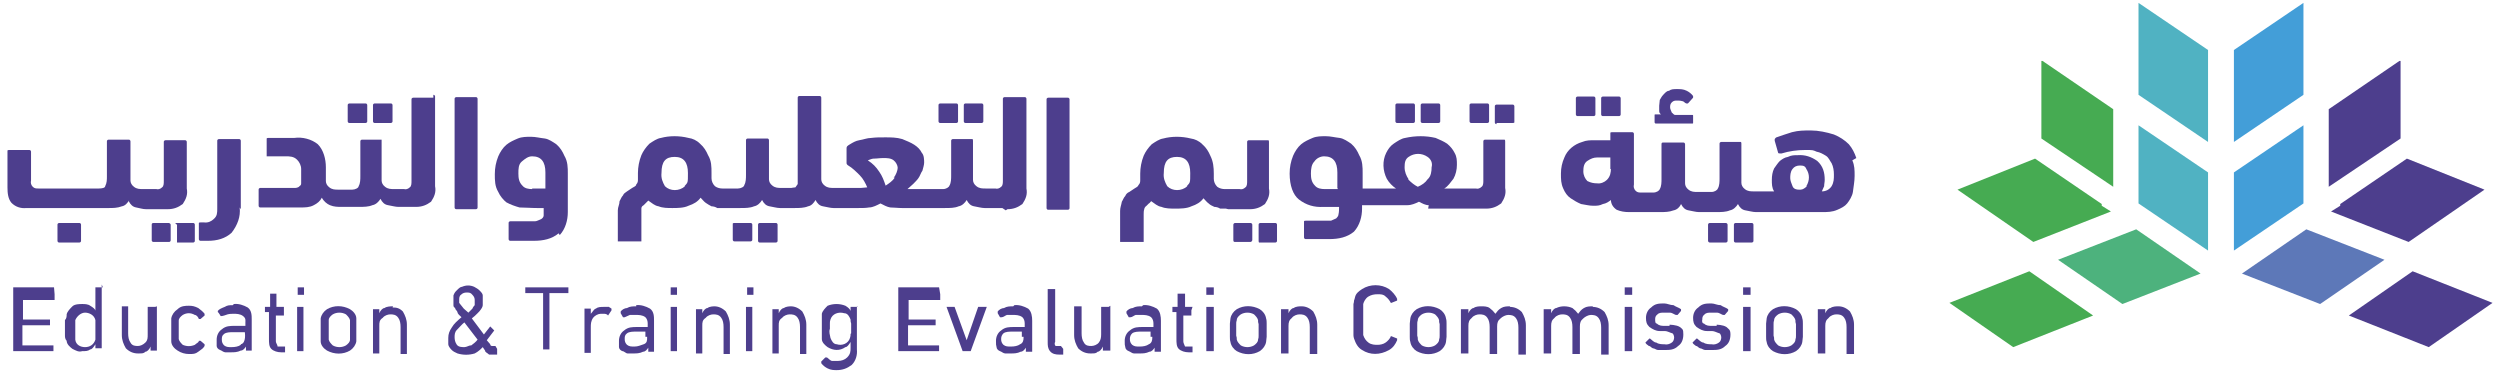 <?xml version="1.0" encoding="UTF-8"?>
<svg id="Layer_1" xmlns="http://www.w3.org/2000/svg" version="1.1" xmlns:xlink="http://www.w3.org/1999/xlink" viewBox="0 0 435 65">
  <!-- Generator: Adobe Illustrator 29.2.1, SVG Export Plug-In . SVG Version: 2.1.0 Build 116)  -->
  <defs>
    <style>
      .st0 {
        fill: #5d78b8;
      }

      .st1 {
        fill: #46ab52;
      }

      .st2 {
        fill: #439ed8;
      }

      .st3 {
        fill: #50b2c2;
      }

      .st4 {
        fill: #4db27d;
      }

      .st5 {
        fill: #4d3e8d;
      }
    </style>
  </defs>
  <path id="Path_6627" class="st5" d="M22.4,35c.3.6.7,1,1.3,1.1.6.1,1.1.3,1.7.3h3.8c1,0,1.8-.3,2.6-.9.6-.9.9-1.7.7-2.7v-8.1s0-.3-.3-.3h-3.4s-.3,0-.3.3h0v6.8c0,.4,0,.9-.3,1.1-.3.3-.7.4-1,.3h-2.3c-.6,0-1.1,0-1.6-.4-.4-.3-.6-.7-.6-1.1v-6.8s0-.3-.3-.3h-3.5s-.3,0-.3.3h0v6.1c0,.6,0,1.1-.3,1.7,0,.3-.6.4-1.1.4H6.7c-.4,0-.7,0-1-.3s-.4-.7-.3-1.1v-5s0-.3-.3-.3H1.6s-.3,0-.3.1h0v6.4c0,1,.1,2,.7,2.7.7.7,1.6,1,2.6.9h14.2c.9,0,1.6,0,2.4-.3.6-.1,1-.6,1.3-1.1"/>
  <path id="Path_6628" class="st5" d="M14.1,41.9v-2.8s0-.3-.3-.3h-3.5s-.3,0-.3.3h0v2.8s0,.3.3.3h3.5s.3,0,.3-.3h0"/>
  <path id="Rectangle_1896" class="st5" d="M26.7,38.8h2.7s.3.1.3.3v2.7s0,.3-.3.3h-2.7s-.3,0-.3-.3v-2.7c0-.1,0-.3.3-.3h0Z"/>
  <path id="Path_6629" class="st5" d="M30.8,39.1v3.1h2.8s.3,0,.3-.3h0v-2.8s0-.3-.3-.3h-2.8s-.3,0-.3.1h0"/>
  <path id="Path_6630" class="st5" d="M41.9,36.4v-11.9s0-.3-.3-.3h-3.5s-.3,0-.3.3h0v11.8c0,.7,0,1.3-.6,1.8-.4.4-1,.7-1.7.6h-.6s-.3,0-.3.1h0v2.8s0,.3.3.3h1.3c1.6,0,3-.4,4.1-1.4,1-1.3,1.6-2.8,1.4-4.4"/>
  <path id="Path_6631" class="st5" d="M60.8,21.4h2.8s.3,0,.3-.3h0v-2.8s0-.3-.3-.3h-2.8s-.3,0-.3.3h0v2.8s0,.3.3.3h0"/>
  <path id="Path_6632" class="st5" d="M65.2,21.4h2.8s.3,0,.3-.3h0v-2.8s0-.3-.3-.3h-2.8s-.3,0-.3.3h0v2.8s0,.3.3.3h0"/>
  <path id="Path_6633" class="st5" d="M75.4,17h-3.5s-.3,0-.3.3h0v14.2c0,.4,0,.9-.3,1.1-.3.3-.7.4-1,.3h-1.7c-.6,0-1.1,0-1.6-.4-.4-.3-.6-.7-.6-1.1v-7.1h-3.4s-.3,0-.3.3h0v6c0,.6,0,1.3-.3,1.8,0,.3-.6.6-1.1.6h-2.4c-.6,0-1.1,0-1.6-.4-.4-.3-.6-.7-.6-1.1v-2.4c0-1.4-.4-3-1.4-4-1.1-.9-2.7-1.3-4.1-1.1h-4.5s-.3,0-.3.1h0v3.1h3.3c.7,0,1.4,0,2,.6.4.4.7,1,.7,1.6v2.4c0,.3,0,.4-.3.6,0,.1-.4.3-.7.3h-6.1s-.3,0-.3.3h0v2.8s0,.3.3.3h7c.7,0,1.6,0,2.3-.4.6-.3,1.1-.7,1.4-1.3.3.6.9,1.1,1.4,1.3.7.3,1.4.3,2,.3h3c.9,0,1.7,0,2.4-.3.6-.1,1.1-.6,1.4-1.1.3.6.7,1,1.3,1.1.6.1,1.3.3,1.8.3h3.1c1,0,1.8-.3,2.6-.9.6-.9.9-1.7.7-2.7v-15.6s0-.3-.3-.3h0"/>
  <path id="Path_6634" class="st5" d="M79.4,36.4h3.4s.3,0,.3-.3h0v-18.9s0-.3-.3-.3h-3.4s-.3,0-.3.3h0v18.9s0,.3.3.3h0"/>
  <path id="Path_6635" class="st5" d="M97.4,40.9c1-1.1,1.4-2.6,1.4-4v-6.7c0-1,0-2.1-.6-3.1-.3-.7-.7-1.4-1.4-2-.6-.4-1.3-.9-2-1-.9-.1-1.6-.3-2.4-.3s-1.6,0-2.3.3-1.4.6-2,1.1-1.1,1.3-1.4,2c-.4,1-.6,2-.6,3.1s0,2.1.6,3.1c.3.7.9,1.4,1.4,1.8.7.4,1.6.7,2.3.9,1,0,2,.1,3.1.1h1.1v1.3c0,.3-.3.6-.6.7-.3.1-.6.3-.9.3h-4.3s-.3,0-.3.3h0v2.8s0,.3.3.3h4.1c1.6,0,3.1-.3,4.3-1.3M92.6,32.9c-.6,0-1.3-.1-1.7-.6-.6-.6-.7-1.3-.7-2.1s0-1.6.6-2.1,1.1-.9,1.8-.9c1.6,0,2.3,1,2.3,2.8v2.8h-2.3Z"/>
  <path id="Path_6636" class="st5" d="M135.3,41.9v-2.8s0-.3-.3-.3h-2.8s-.3,0-.3.3h0v2.8s0,.3.3.3h2.8s.3,0,.3-.3h0"/>
  <path id="Path_6637" class="st5" d="M130.9,41.9v-2.8s0-.3-.3-.3h-2.8s-.3,0-.3.1h0v2.8s0,.3.3.3h2.8s.3,0,.3-.3h0"/>
  <path id="Path_6638" class="st5" d="M168,21.4h2.8s.3,0,.3-.3h0v-2.8s0-.3-.3-.3h-2.8s-.3,0-.3.3h0v2.8s0,.3.3.3h0"/>
  <path id="Path_6639" class="st5" d="M163.6,21.4h2.8s.3,0,.3-.3h0v-2.8s0-.3-.3-.3h-2.8s-.3,0-.3.3h0v2.8s0,.3.3.3h0"/>
  <path id="Path_6640" class="st5" d="M175.3,36.4c1,0,1.8-.3,2.6-.9.6-.9.9-1.7.7-2.7v-15.6s0-.3-.3-.3h-3.5s-.3,0-.3.3h0v14.2c0,.4,0,.9-.3,1.1-.3.3-.7.4-1,.3h-1.7c-.6,0-1.1,0-1.6-.4-.4-.3-.6-.7-.6-1.1v-6.8s0-.3-.1-.3h-3.4s-.3,0-.3.3h0v6c0,.6,0,1.3-.3,1.8-.1.3-.6.6-1.1.6h-6.2c.3-.3.7-.6,1-.9s.7-.7.9-1c.3-.4.4-.9.7-1.3.1-.4.3-1,.3-1.4s0-1.3-.4-1.7c-.3-.6-.7-1-1.3-1.4s-1.4-.7-2.1-1c-1-.3-2-.3-3-.3s-1.6,0-2.4.1c-.7,0-1.4.3-2.1.4-.6.1-1.1.4-1.6.7s-.6.4-.6.7v2.6c0,.1.1.3.3.4.7.4,1.4,1.1,2,1.7.6.6,1,1.4,1.3,2.1-.3,0-.7.1-1.1.1h-4.7c-.6,0-1.1,0-1.6-.4-.4-.3-.6-.7-.6-1.1v-14.2s0-.3-.3-.3h-3.5s-.3,0-.3.3h0v15c0,.1-.3.4-.4.6-.3,0-.6.1-.7.1h-1.7c-.6,0-1.1,0-1.6-.4-.4-.3-.6-.7-.6-1.1v-6.8s0-.3-.3-.3h-3.4s-.3,0-.3.3h0v6c0,.6,0,1.3-.3,1.8,0,.3-.6.6-1.1.6h-2.7c-.4,0-.9-.1-1.3-.4-.4-.4-.6-.9-.6-1.4v-.9c0-1.1,0-2.1-.6-3.1-.3-.7-.7-1.4-1.4-2-.6-.6-1.3-.9-2-1-1.6-.4-3.3-.4-4.8,0-.7.1-1.4.6-2,1-.6.6-1.1,1.3-1.4,2-.4,1-.6,2.1-.6,3.1v1.1c0,.3,0,.6-.3.9,0,.3-.4.4-.7.6s-.6.4-.9.6-.6.4-.7.7c-.3.3-.4.7-.6,1,0,.6-.3,1-.3,1.6v5.4h4.1v-5.7c0-.1,0-.4.4-.6,0,0,.3-.3.4-.4,0,0,.3-.3.4-.4.6.4,1.1.9,1.8,1,.7.3,1.6.3,2.4.3s2,0,2.8-.4c.9-.3,1.6-.7,2.1-1.4.3.3.6.7.9.9s.6.4,1,.6c.3,0,.7.1,1,.3h4c.9,0,1.7,0,2.4-.3.6-.1,1.1-.6,1.4-1.1.3.6.7,1,1.3,1.1.6.1,1.3.3,1.8.3h2.6c.7,0,1.6,0,2.3-.3.6-.1,1-.6,1.3-1.1.3.6.7,1,1.3,1.1.6.1,1.3.3,1.8.3h4.4c.6,0,1.3,0,1.8-.1.7,0,1.4-.4,2-.7.6.3,1.1.6,1.7.7.7,0,1.3.1,2,.1h7.5c.9,0,1.7,0,2.4-.3.6-.1,1.1-.6,1.4-1.1.3.6.7,1,1.3,1.1.6.1,1.3.3,1.8.3h3.1s.6.4.6.4ZM119.2,32.4c-1,.9-2.6.9-3.5,0-.4-.7-.7-1.4-.6-2.3,0-2,.7-2.8,2.3-2.8s2.3,1,2.3,2.8,0,1.6-.6,2.3M155.7,30.9c-.4.6-1,1-1.6,1.4-.3-.9-.6-1.7-1.1-2.4-.6-.9-1.1-1.4-2-2,.3-.1.7-.3,1-.3.6,0,1.1-.1,1.7-.1s1.3,0,1.8.4c.4.3.7.9.7,1.3s-.3,1.3-.7,1.7"/>
  <path id="Path_6641" class="st5" d="M185.8,17h-3.4s-.3,0-.3.3h0v18.9s0,.3.3.3h3.4s.3,0,.3-.3h0v-18.9s0-.3-.3-.3h0"/>
  <path id="Rectangle_1897" class="st5" d="M214.9,38.8h2.7c.1,0,.3.1.3.3v2.7s-.1.3-.3.3h-2.7c-.1,0-.3,0-.3-.3v-2.7c0-.1.1-.3.3-.3h0Z"/>
  <path id="Path_6642" class="st5" d="M213.7,36.4h3.8c1,0,1.8-.3,2.6-.9.6-.9.9-1.7.7-2.7v-8.1s0-.3-.1-.3h-3.4s-.3,0-.3.3h0v6.8c0,.4,0,.9-.3,1.1-.3.3-.7.4-1,.3h-2.6c-.4,0-.9-.1-1.3-.4-.4-.4-.6-.9-.6-1.4v-.9c0-1.1-.1-2.1-.6-3.1-.3-.7-.7-1.4-1.4-2-.6-.6-1.3-.9-2-1-1.6-.4-3.3-.4-4.8,0-.7.1-1.4.6-2,1-.6.6-1.1,1.3-1.4,2-.4,1-.6,2.1-.6,3.1v1.1c0,.3,0,.6-.3.9-.1.3-.4.4-.7.6s-.6.4-.9.6c-.3.1-.6.4-.7.7-.3.3-.4.7-.6,1-.1.6-.3,1-.3,1.6v5.4h4.1v-4.8c0-.3,0-.6.1-.9,0-.1.1-.4.4-.6,0,0,.3-.3.4-.4.1,0,.3-.3.4-.4.6.4,1.1.9,1.8,1,.7.3,1.6.3,2.4.3s2,0,2.8-.4c.9-.3,1.6-.7,2.1-1.4.3.3.6.7.9.9.3.3.6.4,1,.6.3,0,.7.1,1,.3h1M206.6,32.4c-1,.9-2.6.9-3.5,0-.4-.7-.7-1.4-.6-2.3,0-2,.7-2.8,2.3-2.8s2.3,1,2.3,2.8,0,1.6-.6,2.3"/>
  <path id="Path_6643" class="st5" d="M222.1,38.8h-2.8s-.3,0-.3.3h0v2.8s0,.3.1.3h2.8s.3,0,.3-.3h0v-2.8s0-.3-.3-.3h0"/>
  <path id="Path_6644" class="st5" d="M247.5,21.4h2.8s.3,0,.3-.3h0v-2.8s0-.3-.3-.3h-2.8s-.3,0-.3.3h0v2.8s0,.3.3.3h0"/>
  <path id="Path_6645" class="st5" d="M248.5,36.3h10.1c1,0,1.8-.3,2.6-.9.6-.9.9-1.7.7-2.7v-8.1s0-.3-.1-.3h-3.4s-.3,0-.3.3h0v6.8c0,.4,0,.9-.3,1.1-.3.3-.7.4-1,.3h-5.5c.7-.4,1.1-1.1,1.6-1.7.4-.7.6-1.6.6-2.4s0-1.4-.4-2.1c-.3-.6-.7-1.1-1.3-1.6-.6-.4-1.3-.7-2-1-1.7-.4-3.5-.4-5.3,0-.7.1-1.4.6-2,1-.6.4-1,1-1.3,1.6-.7,1.4-.6,3.1.1,4.5.4.7,1,1.3,1.6,1.7h-5.8v-2.7c0-1,0-2.1-.6-3.1-.3-.7-.7-1.4-1.4-2-.6-.4-1.3-.9-2-1-.9-.1-1.6-.3-2.4-.3s-1.6,0-2.3.3-1.4.6-2,1.1-1.1,1.3-1.4,2c-.4,1-.6,2-.6,3.1,0,2.1.6,3.7,1.6,4.5,1.3,1,2.7,1.4,4.3,1.3h2.7c0,.4,0,.9-.1,1.3,0,.3-.3.6-.4.7-.3.1-.6.3-.9.4h-4.4s-.3,0-.3.1h0v2.8s0,.3.3.3h4.1c1.6,0,3.1-.3,4.3-1.3,1-1.1,1.4-2.6,1.4-4v-.6h7.9c.7,0,1.4-.3,2-.6.6.3,1.1.6,1.7.6M232.8,32.9h-2.3c-.6,0-1.3-.1-1.7-.6-.6-.6-.7-1.3-.7-2.1s.1-1.6.6-2.1c.4-.6,1.1-.9,1.7-.9,1.6,0,2.3,1,2.3,2.8v2.8h.1ZM245.1,31.2c-.4-.6-.7-1.3-.7-2.1s.1-1.4.7-1.8c1-.7,2.3-.7,3.3,0,.6.4.9,1.1.7,1.8,0,.7-.1,1.6-.7,2.1-.4.6-1,1-1.7,1.3-.6-.3-1.1-.7-1.7-1.3"/>
  <path id="Path_6646" class="st5" d="M243.1,21.4h2.8s.3,0,.3-.3h0v-2.8s0-.3-.3-.3h-2.8s-.3,0-.3.3h0v2.8s0,.3.3.3h0"/>
  <path id="Path_6647" class="st5" d="M256,21.4h2.8s.3,0,.3-.3h0v-2.8s0-.3-.3-.3h-2.8s-.3,0-.3.3h0v2.8s0,.3.3.3h0"/>
  <path id="Path_6648" class="st5" d="M260.4,21.4h2.8s.3,0,.3-.1h0v-2.8s0-.3-.3-.3h-2.8s-.3,0-.3.3h0v2.8s0,.3.3.3h0"/>
  <path id="Path_6649" class="st5" d="M274.5,20.2h2.8s.3,0,.3-.3h0v-2.8s0-.3-.3-.3h-2.8s-.3,0-.3.3h0v2.8s0,.3.3.3h0"/>
  <path id="Path_6650" class="st5" d="M278.9,20.2h2.8s.3,0,.3-.3h0v-2.8s0-.3-.3-.3h-2.8s-.3,0-.3.3h0v2.8s0,.3.3.3h0"/>
  <path id="Path_6651" class="st5" d="M288,21.5h6.5s.1,0,.1-.1v-1.3s0-.1-.1-.1h-3c-.3,0-.4-.3-.6-.4-.1-.3-.3-.6-.3-.9s0-.6.3-.9.6-.3.9-.3.6,0,.9.1c.3,0,.4.3.7.4h.3l.9-1v-.3h0c-.3-.4-.7-.7-1.1-.9-.6-.3-1.1-.3-1.7-.3s-1,0-1.4.3c-.4,0-.7.4-1,.7s-.4.6-.6.9c0,.3-.1.7-.1,1v.9c0,.3.1.4.3.6h-1s-.1,0-.1.1v1.3s0,.1.1.1"/>
  <rect id="Rectangle_1898" class="st5" x="297.2" y="38.8" width="3.4" height="3.4" rx=".3" ry=".3"/>
  <path id="Path_6652" class="st5" d="M304.8,38.8h-2.8s-.3,0-.3.3h0v2.8s0,.3.3.3h2.8s.3,0,.3-.3h0v-2.8s0-.3-.3-.3h0"/>
  <path id="Path_6653" class="st5" d="M323,27.5c-.3-.9-.7-1.7-1.3-2.4-.7-.7-1.6-1.3-2.6-1.7-1.3-.4-2.7-.7-4-.7s-2.1,0-3.3.3c-1,.3-1.8.6-2.7.9,0,0-.1,0-.3.3v.3l.6,2.1s0,.1.3.1h.3c1.3-.4,2.7-.6,4.1-.6s1.3,0,2,.3c.6.1,1.1.4,1.6.7s.7.9,1,1.3c.3.6.4,1.3.4,2s0,1.3-.4,2c-.4.6-1,.9-1.7.9.1-.3.3-.6.4-.9,0-.4.1-.7.1-1.1,0-1.3-.3-2.4-1.3-3.3-1-.7-2.1-1.1-3.4-1-.6,0-1.1,0-1.7.3-.6.1-1,.4-1.4.7-.4.4-.7.9-1,1.3-.3.6-.4,1.3-.4,2s0,1.4.4,2h-3.5c-.6,0-1.1,0-1.6-.4-.4-.3-.6-.7-.6-1.1v-6.8s0-.3-.1-.3h-3.4s-.3,0-.3.3h0v6c0,.6,0,1.3-.3,1.8-.1.3-.6.6-1.1.6h-2.4c-.6,0-1.1,0-1.6-.4-.4-.3-.6-.7-.6-1.1v-6.8s0-.3-.3-.3h-3.4c-.3,0-.4,0-.4.3v6c0,.6,0,1.3-.3,1.8-.1.3-.6.6-1.1.6h-2.1c-.4,0-.7,0-1-.3s-.4-.7-.3-1.1v-8.8s0-.3-.3-.3h-3.5s-.3,0-.3.1h0v1.3h-2.8c-.7,0-1.4,0-2.1.3-1.4.4-2.6,1.4-3.1,2.7-.4.9-.6,1.8-.6,2.8s0,1.7.4,2.6c.3.7.7,1.3,1.3,1.7.6.4,1.1.7,1.8,1,.7.1,1.4.3,2.1.3s1.1,0,1.7-.3c.6-.1,1-.4,1.4-.7,0,.7.4,1.3,1,1.7.7.3,1.4.4,2.1.4h5.4c.9,0,1.6,0,2.4-.3.6-.1,1.1-.6,1.3-1.1.3.6.7,1,1.3,1.1.6.1,1.3.3,1.8.3h3c.9,0,1.7,0,2.4-.3.6-.1,1.1-.6,1.4-1.1.3.6.7,1,1.3,1.1.6.1,1.3.3,1.8.3h11.5c1,0,1.8,0,2.7-.4.7-.3,1.3-.6,1.7-1.1s.9-1.3,1-2c.1-.9.3-1.8.3-2.8s0-1.8-.4-2.7M280.3,29.3c0,.7-.1,1.4-.7,2-.4.4-1.1.7-1.7.6-.6,0-1.1-.1-1.7-.4-.4-.4-.7-1-.7-1.7s.1-1.4.7-1.8,1.1-.6,1.7-.6h2.3v2h.1ZM314.4,32.4c-.3.3-.7.6-1.1.6h-.3c-.4,0-.9-.1-1.1-.6s-.4-1-.4-1.4,0-1.1.4-1.6c.3-.4.7-.6,1.3-.6s.9.1,1.1.6c.6.9.6,2,0,3"/>
  <path id="Path_6654" class="st5" d="M9.4,50H2.3v11.1h7v-1H3.9v-3.5h4.8v-1h-4.7v-3.4h5.5v-1h0"/>
  <path id="Path_6655" class="st5" d="M17.9,50h-1.3v4.1h0c0-.3-.4-.6-.9-.9-.4-.3-1-.3-1.4-.3s-1.3,0-1.7.4-.9.9-1,1.4c0,.3,0,.7-.3,1v2.6c0,.3,0,.7.3,1,0,.6.6,1.1,1,1.4.6.3,1.1.6,1.7.4.6,0,1,0,1.4-.3.3,0,.6-.4.9-.9h0v.7h1.1v-11.1h0M16.6,58.4v.7c-.3.9-1,1.3-1.8,1.3s-1.6-.4-1.7-1.3v-3.4c.3-.7,1-1.3,1.7-1.3s1.6.4,1.8,1.3v2.7"/>
  <path id="Path_6656" class="st5" d="M27,53.4h-1.3v4.8c0,.6,0,1-.4,1.4s-.9.6-1.3.6-1,0-1.3-.6c-.3-.4-.4-1-.4-1.6v-4.7h-1.1v5c0,.9.3,1.6.7,2.3.6.6,1.3.9,2.1.9s1,0,1.3-.3c.3,0,.7-.4.9-.9h0v.7h1.1v-7.7"/>
  <path id="Path_6657" class="st5" d="M31.1,55.8c0-.4.3-.7.7-1,.7-.4,1.4-.4,2.1,0,.3,0,.6.4.7.7h.3l.7-.6v-.3h0c-.3-.4-.7-.7-1.1-1-.6-.3-1-.4-1.6-.4s-1.4,0-2,.6c-.6.4-1,1-1.1,1.6v4c0,.7.6,1.3,1.1,1.6.6.4,1.3.6,2,.6s1.1,0,1.6-.4c.4-.3.9-.6,1.1-1v-.3h0l-.7-.6h-.3c0,.3-.4.4-.7.7-.7.3-1.4.3-2.1,0-.3-.3-.6-.6-.7-1v-3.4"/>
  <path id="Path_6658" class="st5" d="M40.5,53.1c-.6,0-.9,0-1.4.3-.5.2-1,.4-1.2.7v.2c.1,0,.5.7.5.7h.1c.3,0,.8-.2,1.1-.3.4-.1.7-.1,1.1-.1s1.1,0,1.6.4.4.7.4,1.1v.6h-1.8c-.9,0-1.6,0-2.3.6-.6.4-.9,1.1-.9,1.8v1.1c0,.3.3.6.6.7s.6.4.9.4h1.1c.4,0,1,0,1.6-.3.4,0,.7-.4.9-.7h0v.7h1v-5.4c0-.7,0-1.6-.7-2.1-.7-.4-1.6-.7-2.4-.6M41.9,60c-.4.3-1,.4-1.6.4s-.9,0-1.3-.3c-.3-.3-.4-.6-.4-1s0-.7.4-1,1-.3,1.6-.3h2s.3,1.9-.7,2.1Z"/>
  <path id="Path_6659" class="st5" d="M49.4,53.4h-1.3v-2.3h-1.1v2.3h-.9v.9h.7v4.7c0,.6,0,1.3.4,1.7s1.1.6,1.7.6h.7v-1h-1.3c0-.3-.3-.6-.3-.9v-4.5h1.4v-.9h0"/>
  <path id="Path_6660" class="st5" d="M53,53.4h-1.3v7.7h1.1v-7.7h0"/>
  <path id="Path_6661" class="st5" d="M53.1,50h-1.3v1.3h1.1v-1.3h0"/>
  <path id="Path_6662" class="st5" d="M62,55.4c0-.7-.6-1.3-1.1-1.6-1.3-.7-2.8-.7-4,0-.6.4-1,1-1.1,1.6v4c0,.7.6,1.3,1.1,1.6,1.3.7,2.8.7,4,0,.6-.4,1-1,1.1-1.6v-4M60.9,58.4v.7c0,.4-.3.7-.7,1-.7.4-1.6.4-2.3,0-.3-.3-.6-.6-.7-1v-3.4c0-.4.3-.7.7-1,.7-.4,1.6-.4,2.3,0,.3.3.6.6.7,1v2.7"/>
  <path id="Path_6663" class="st5" d="M68.4,53.3c-.4,0-1.1,0-1.5.3-.3,0-.7.4-.9.9h0v-.7h-1.1v7.7h1.1v-4.8c0-.6,0-1,.6-1.4.3-.4.9-.6,1.3-.6s1,0,1.4.6c.3.4.4,1,.4,1.6v4.7h1.1v-5.1c0-.9-.3-1.6-.7-2.3-.6-.6-1.1-.7-1.8-.7h0Z"/>
  <path id="Path_6664" class="st5" d="M86.2,60.2h-.6s-.3,0-.3-.3l-.6-.7,1.3-1.7h0l-.7-.7h0l-1.1,1.4-2.1-2.8c.4-.3.7-.6,1-.9.3-.3.4-.4.6-.7,0,0,.3-.4.3-.7v-1.7c0-.3-.3-.6-.6-.9-.3-.3-.6-.4-.9-.6-.7-.3-1.4-.3-2.1,0-.3,0-.6.3-.9.6s-.4.4-.6.9v1.6c0,.3,0,.4.3.6,0,.3.3.4.4.7,0,.3.4.6.7.9-.7.6-1.3,1.1-1.7,1.8-.4.6-.6,1.1-.6,1.8v1.1c0,.3.3.7.6,1,.3.3.6.4,1,.6,1,.3,2,.3,3,0,.6-.3,1-.7,1.4-1.1l.4.6c0,.3.4.4.7.7h1.4v-1h0M79.9,52.6v-.4c0-.3,0-.7.3-.9.3-.3.6-.4,1-.4s.7,0,1,.4c.3.3.4.6.4.9v.9s-.3.3-.4.6c0,0-.4.4-.7.7l-.8-.7-.8-1ZM81.9,60.1c-.3,0-.7.3-1.1.3s-1,0-1.3-.4c-.3-.4-.4-.9-.4-1.3s0-.9.4-1.3c.4-.4.9-1,1.3-1.3l2.3,3c-.3.4-.7.7-1.1,1"/>
  <path id="Path_6665" class="st5" d="M99.5,50h-8.1v1h3.1v9.8h1.1v-9.8h3.3v-1h0"/>
  <path id="Path_6666" class="st5" d="M105.9,53.4h-.9c-.4,0-1,0-1.3.3-.3,0-.6.6-.9.9h0v-.9h-1.1v7.7h1.1v-4.4c0-.6,0-1.1.4-1.7.3-.4.9-.7,1.3-.7h.7s.4,0,.6.3h0l.6-.9v-.3h0s-.4-.3-.7-.4"/>
  <path id="Path_6667" class="st5" d="M110.7,53.3c-.6,0-1.1,0-1.6.3-.4,0-.9.3-1.1.6v.3l.4.7h.3l.9-.4h1.1c.4,0,1.1,0,1.6.4.3.3.4.7.4,1.1v.6h-1.8c-.9,0-1.6,0-2.3.6-.6.4-.9,1.1-.9,1.8v1.1c0,.3.3.6.6.7.3,0,.6.4.9.4h1.1c.4,0,1,0,1.6-.3.4,0,.7-.4.9-.7h0v.7h1v-5.4c0-.7,0-1.6-.7-2.1-.7-.4-1.6-.7-2.4-.6M112.6,58.8c0,.4,0,.9-.6,1.1s-1,.4-1.6.4-.9,0-1.3-.3c-.3-.3-.4-.6-.4-1s0-.7.4-1,1-.3,1.6-.3h1.6v.9h.3Z"/>
  <path id="Path_6668" class="st5" d="M118,53.4h-1.3v7.7h1.1v-7.7h0"/>
  <path id="Path_6669" class="st5" d="M118,50h-1.3v1.3h1.1v-1.3h0"/>
  <path id="Path_6670" class="st5" d="M124.5,53.3c-.4,0-1,0-1.4.3-.3,0-.7.4-.9.9h0v-.7h-1.1v7.7h1.1v-4.8c0-.6,0-1,.6-1.4.3-.4.9-.6,1.3-.6s1,0,1.4.6c.3.4.4,1,.4,1.6v4.7h1.1v-5.1c0-.9-.3-1.6-.7-2.3-.6-.6-1.3-.9-2-.9"/>
  <path id="Path_6671" class="st5" d="M131.1,53.4h-1.3v7.7h1.1v-7.7h0"/>
  <path id="Path_6672" class="st5" d="M131.3,50h-1.3v1.3h1.1v-1.3h0"/>
  <path id="Path_6673" class="st5" d="M137.8,53.3c-.4,0-1,0-1.4.3-.3,0-.7.4-.9.9h0v-.7h-1.1v7.7h1.1v-4.8c0-.6,0-1,.6-1.4.3-.4.9-.6,1.3-.6s1,0,1.4.6c.3.4.4,1,.4,1.6v4.7h1.1v-5.1c0-.9-.3-1.6-.7-2.3-.6-.6-1.3-.9-2-.9"/>
  <path id="Path_6674" class="st5" d="M149.3,53.4h-1.3v.7h0c-.1-.3-.4-.6-.9-.9-1-.4-2.1-.4-3.1,0-.4.4-.9.9-1,1.4v4.4c0,.6.6,1.1,1,1.4,1,.6,2.1.7,3.1,0,.3,0,.6-.4.9-.9h0v1c0,.6,0,1.1-.6,1.7-.4.4-1,.6-1.6.6h-1c-.3,0-.6-.4-.9-.6h-.3l-.7.7v.3h0c.3.4.7.7,1.1.9.6.3,1.1.3,1.6.3,1,0,1.8-.3,2.6-.9.7-.7,1-1.7.9-2.7v-7.5h0M148,58.1c0,.3,0,.4-.1.7-.3,1-1.4,1.4-2.3,1.1-.6,0-.9-.6-1.1-1.1-.1-.6-.3-1-.1-1.6v-.9c0-.3,0-.4.1-.7.3-1,1.4-1.4,2.4-1.1.6,0,.9.6,1.1,1.1,0,.3,0,.4.1.7v1.7"/>
  <path id="Path_6675" class="st5" d="M163.4,50h-7.1v11.1h7.1v-1h-5.4v-3.5h4.8v-1h-4.7v-3.4h5.5v-1h0"/>
  <path id="Path_6676" class="st5" d="M171.5,53.4h-1.3l-2,5.8h0l-2.1-5.8h-1.4s-.1,0,0,0l2.8,7.7h1.4l2.8-7.7h0"/>
  <path id="Path_6677" class="st5" d="M176.3,53.3c-.6,0-1.1,0-1.6.3-.4,0-.9.3-1.1.6v.3l.4.7h.3c.3,0,.6-.3.9-.4h1.1c.4,0,1.1,0,1.6.4.3.3.4.7.4,1.1v.6h-1.8c-.9,0-1.6,0-2.3.6-.6.4-.9,1.1-.9,1.8s0,.7.1,1.1c0,.3.3.6.6.7s.6.4.9.4h1.1c.4,0,1,0,1.6-.3.4,0,.7-.4.9-.7h0v.7h1.1v-5.4c0-.7-.1-1.6-.7-2.1-.7-.4-1.6-.7-2.4-.6M178.1,58.8c0,.4-.1.9-.6,1.1-.4.3-1,.4-1.6.4s-.9,0-1.3-.3c-.3-.3-.4-.6-.4-1s.1-.7.4-1c.4-.3,1-.3,1.6-.3h1.6v.9h.3,0Z"/>
  <path id="Path_6678" class="st5" d="M184.6,60.2h-.9c-.1,0-.3-.4-.1-.7v-9.2h-1.3v9.2c0,.6,0,1.1.4,1.6s1,.6,1.6.6h.7v-1h0"/>
  <path id="Path_6679" class="st5" d="M192.9,53.4h-1.3v4.8c0,.6-.1,1-.4,1.4s-.9.6-1.3.6-1,0-1.3-.6c-.3-.4-.4-1-.4-1.6v-4.7h-1.3v5c0,.9.3,1.6.7,2.3.6.6,1.3.9,2.1.9s1,0,1.3-.3c.3,0,.7-.4.9-.9h0v.7h1.3v-7.8h0"/>
  <path id="Path_6680" class="st5" d="M198.7,53.3c-.6,0-1.1,0-1.6.3-.4,0-.9.3-1.1.6v.3l.4.7h.3c.3,0,.6-.3.9-.4h1.1c.4,0,1.1,0,1.6.4.3.3.4.7.4,1.1v.6h-1.8c-.9,0-1.6,0-2.3.6-.6.4-.9,1.1-.9,1.8s0,.7.1,1.1c0,.3.3.6.6.7s.6.4.9.4h1.1c.4,0,1,0,1.6-.3.4,0,.7-.4.9-.7h0v.7h1.1v-5.4c0-.7-.1-1.6-.7-2.1-.7-.4-1.6-.7-2.4-.6M200.5,58.8c0,.4-.1.9-.6,1.1-.4.3-1,.4-1.6.4s-.9,0-1.3-.3c-.3-.3-.4-.6-.4-1s.1-.7.4-1c.4-.3,1-.3,1.6-.3h1.6v.9h.3,0Z"/>
  <path id="Path_6681" class="st5" d="M207.5,53.4h-1.3v-2.3h-1.3v2.3h-.9v.9h.7v4.7c0,.6,0,1.3.4,1.7s1.1.6,1.7.6h.7v-1h-1.3c-.1-.3-.3-.6-.3-.9v-4.5h1.4v-.9h0"/>
  <path id="Path_6682" class="st5" d="M211.2,50h-1.3v1.3h1.3v-1.3h0"/>
  <path id="Path_6683" class="st5" d="M211.2,53.4h-1.3v7.7h1.3v-7.7h0"/>
  <path id="Path_6684" class="st5" d="M220.3,55.4c-.1-.7-.6-1.3-1.1-1.6-1.3-.7-2.8-.7-4,0-.6.4-1,1-1.1,1.6,0,.3-.1.6-.1.9v2.3c0,.3,0,.6.1.9.1.7.6,1.3,1.1,1.6,1.3.7,2.8.7,4,0,.6-.4,1-1,1.1-1.6,0-.3.1-.6.1-.9v-2.3c0-.3,0-.6-.1-.9M219,58.4c0,.3,0,.4-.1.7,0,.4-.3.7-.7,1-.7.4-1.6.4-2.3,0-.3-.3-.6-.6-.7-1,0-.3,0-.4-.1-.7v-2c0-.3,0-.4.1-.7,0-.4.3-.7.7-1,.7-.4,1.6-.4,2.3,0,.3.3.6.6.7,1,0,.3,0,.4.1.7v2"/>
  <path id="Path_6685" class="st5" d="M226.5,53.3c-.4,0-1,0-1.4.3-.3,0-.7.4-.9.9h0v-.7h-1.3v7.7h1.3v-4.8c0-.6.1-1,.6-1.4.3-.4.9-.6,1.3-.6s1,0,1.4.6c.3.4.4,1,.4,1.6v4.7h1.3v-5.1c0-.9-.3-1.6-.7-2.3-.6-.6-1.3-.9-2-.9"/>
  <path id="Path_6686" class="st5" d="M237.2,53.9v-1c.1-.4.4-1,.9-1.3s1-.4,1.6-.4,1,0,1.4.4c.4.3.7.7.9,1.1h.1l1-.4v-.3c-.3-.7-.9-1.3-1.4-1.7-1.4-.9-3.3-.9-4.7,0s-1.1,1.3-1.4,2c0,0,0,.3-.1.6v5.4s0,.3.1.6c.3.9.7,1.6,1.4,2,1.4.9,3.1.9,4.7,0,.7-.4,1.1-1,1.4-1.7v-.3l-1-.4h-.1c-.1.4-.6.9-.9,1.1-.4.3-1,.4-1.4.4s-1.1,0-1.6-.4c-.4-.3-.7-.7-.9-1.3v-4.7"/>
  <path id="Path_6687" class="st5" d="M251.6,55.4c-.1-.7-.6-1.3-1.1-1.6-1.3-.7-2.8-.7-4,0-.6.4-1,1-1.1,1.6,0,.3-.1.6-.1.9v2.3c0,.3,0,.6.1.9.1.7.6,1.3,1.1,1.6,1.3.7,2.8.7,4,0,.6-.4,1-1,1.1-1.6,0-.3.1-.6.1-.9v-2.3c0-.3,0-.6-.1-.9M250.5,58.4c0,.3,0,.4-.1.7,0,.4-.3.7-.7,1-.7.4-1.6.4-2.3,0-.3-.3-.6-.6-.7-1,0-.3,0-.4-.1-.7v-2c0-.3,0-.4.1-.7,0-.4.3-.7.7-1,.7-.4,1.6-.4,2.3,0,.3.3.6.6.7,1,0,.3,0,.4.1.7v2"/>
  <path id="Path_6688" class="st5" d="M262.8,53.3c-.6,0-1.1,0-1.6.3s-.7.6-1,1h0c-.3-.4-.6-.7-1-1s-1-.3-1.4-.3-1,0-1.4.3c-.3,0-.7.4-.9.9h0v-.7h-1.3v7.7h1.3v-4.8c0-.6.1-1,.6-1.4.3-.4.9-.6,1.3-.6s1,0,1.4.6c.3.4.4,1,.4,1.6v4.7h1.3v-4.8c0-.6.1-1,.6-1.4.3-.3.9-.6,1.3-.6s1,0,1.4.6c.3.4.4,1,.4,1.6v4.7h1.3v-5.1c0-.9-.3-1.6-.7-2.3-.6-.6-1.3-.9-2.1-.9"/>
  <path id="Path_6689" class="st5" d="M277.2,53.3c-.6,0-1.1,0-1.6.3s-.7.6-1,1h0c-.3-.4-.6-.7-1-1-.9-.4-2-.4-2.8,0-.3,0-.7.4-.9.9h0v-.7h-1.3v7.7h1.3v-4.8c0-.6.1-1,.6-1.4.3-.4.9-.6,1.3-.6s1,0,1.4.6c.3.4.4,1,.4,1.6v4.7h1.3v-4.8c0-.6.1-1,.6-1.4.3-.3.9-.6,1.3-.6s1,0,1.4.6c.3.4.4,1,.4,1.6v4.7h1.3v-5.1c0-.9-.3-1.6-.7-2.3-.6-.6-1.3-.9-2.1-.9"/>
  <path id="Path_6690" class="st5" d="M284,50h-1.3v1.3h1.3v-1.3h0"/>
  <path id="Path_6691" class="st5" d="M284,53.4h-1.3v7.7h1.3v-7.7h0"/>
  <path id="Path_6692" class="st5" d="M290.5,56.7h-.9c-.4,0-.9,0-1.3-.4-.3,0-.3-.4-.3-.7s0-.6.4-.9c.3-.3.7-.3,1.1-.3h1.1c.3,0,.7.3,1,.4h.3l.6-.7v-.3c-.4-.3-.9-.4-1.3-.7-.6,0-1.1-.3-1.6-.3-.9,0-1.6,0-2.3.7-.6.4-.9,1.1-.9,1.8s.1,1.1.6,1.6c.6.4,1.1.7,1.8.7h.9c.4,0,.9.3,1.3.4.1,0,.3.4.3.7s-.1.7-.4.9c-.4.3-.9.4-1.3.3-.4,0-1,0-1.4-.3-.4,0-.7-.4-1.1-.7h-.1l-.7.7h0c.1.3.4.4.6.6.3,0,.4.3.7.4.3,0,.6.3.9.3h1.1c.9,0,1.7,0,2.4-.7.6-.4.9-1.1.9-2s-.1-.9-.6-1.3c-.6-.4-1.8-.4-1.8-.4h0Z"/>
  <path id="Path_6693" class="st5" d="M298.7,56.7h-.9c-.4,0-.9,0-1.3-.4-.3,0-.4-.4-.3-.7,0-.3,0-.6.4-.9.3-.3.7-.3,1.1-.3h1.1c.3,0,.7.3,1,.4h.3l.6-.7v-.3c-.4-.3-.9-.4-1.3-.7-.6,0-1.1-.3-1.6-.3-.9,0-1.6,0-2.3.7-.6.4-.9,1.1-.9,1.8s.1,1.1.6,1.6c.6.4,1.1.7,1.8.7h.9c.4,0,.9.3,1.3.4.1,0,.3.4.3.7s-.1.7-.4.9c-.4.3-.9.4-1.3.3-.4,0-1,0-1.4-.3-.4,0-.7-.4-1.1-.7h-.1l-.7.7h0c.1.3.4.4.6.6.3,0,.4.3.7.4.3,0,.6.3.9.3h1.1c.9,0,1.7,0,2.4-.7.6-.4.9-1.1.9-2s-.3-.9-.7-1.3c-.6-.4-1.7-.4-1.7-.4h0Z"/>
  <path id="Path_6694" class="st5" d="M304.6,53.4h-1.3v7.7h1.3v-7.7h0"/>
  <path id="Path_6695" class="st5" d="M304.6,50h-1.3v1.3h1.3v-1.3h0"/>
  <path id="Path_6696" class="st5" d="M313.6,55.4c-.1-.7-.6-1.3-1.1-1.6-1.3-.7-2.8-.7-4,0-.6.4-1,1-1.1,1.6,0,.3-.1.6-.1.9v2.3c0,.3,0,.6.1.9.1.7.6,1.3,1.1,1.6,1.3.7,2.8.7,4,0,.6-.4,1-1,1.1-1.6,0-.3.1-.6.1-.9v-2.3c0-.3,0-.6-.1-.9M312.5,58.4c0,.3,0,.4-.1.7,0,.4-.3.7-.7,1-.7.4-1.6.4-2.3,0-.3-.3-.6-.6-.7-1,0-.3,0-.4-.1-.7v-2c0-.3,0-.4.1-.7,0-.4.3-.7.7-1,.7-.4,1.6-.4,2.3,0,.3.3.6.6.7,1,0,.3,0,.4.1.7v2"/>
  <path id="Path_6697" class="st5" d="M319.9,53.3c-.4,0-1,0-1.4.3-.3,0-.7.4-.9.9h0v-.7h-1.3v7.7h1.3v-4.8c0-.6.1-1,.6-1.4.3-.4.9-.6,1.3-.6s1,0,1.4.6c.3.4.4,1,.4,1.6v4.7h1.3v-5.1c0-.9-.3-1.6-.7-2.3-.6-.6-1.3-.9-2-.9"/>
  <path id="Path_6698" class="st5" d="M417.5,10.6l-12.3,8.4v13.5l12.5-8.4v-13.5h-.1Z"/>
  <path id="Path_6699" class="st2" d="M388.7,43.6l12.1-8.2v-13.6l-12.1,8.2v13.6Z"/>
  <path id="Path_6700" class="st2" d="M400.8.5l-12.1,8.2v16l12.1-8.2V.5Z"/>
  <path id="Path_6701" class="st5" d="M433.7,52.7l-13.9-5.5-11.1,7.7,13.9,5.5,11.1-7.7Z"/>
  <path id="Path_6702" class="st0" d="M390.1,47.6l13.6,5.3,11.2-7.7-13.6-5.3-11.2,7.7Z"/>
  <path id="Path_6703" class="st5" d="M407.2,35.8l-1.6,1,13.5,5.3,13.2-9.1-13.5-5.4-11.6,7.9v.3h0Z"/>
  <path id="Path_6704" class="st1" d="M355.4,10.6l12.3,8.4v13.5l-12.5-8.4v-13.5h.1Z"/>
  <path id="Path_6705" class="st3" d="M384.2,43.6l-12.1-8.2v-13.6l12.1,8.2v13.6Z"/>
  <path id="Path_6706" class="st3" d="M372.1.5v16l12.1,8.2V8.7s-12.1-8.2-12.1-8.2Z"/>
  <path id="Path_6707" class="st1" d="M339.2,52.7l13.9-5.5,11.1,7.7-13.9,5.5-11.1-7.7Z"/>
  <path id="Path_6708" class="st4" d="M382.9,47.6l-13.6,5.3-11.2-7.7,13.6-5.3,11.2,7.7Z"/>
  <path id="Path_6709" class="st1" d="M365.7,35.8l1.6,1-13.5,5.3-13.2-9.1,13.5-5.4,11.6,7.9v.3h0Z"/>
</svg>